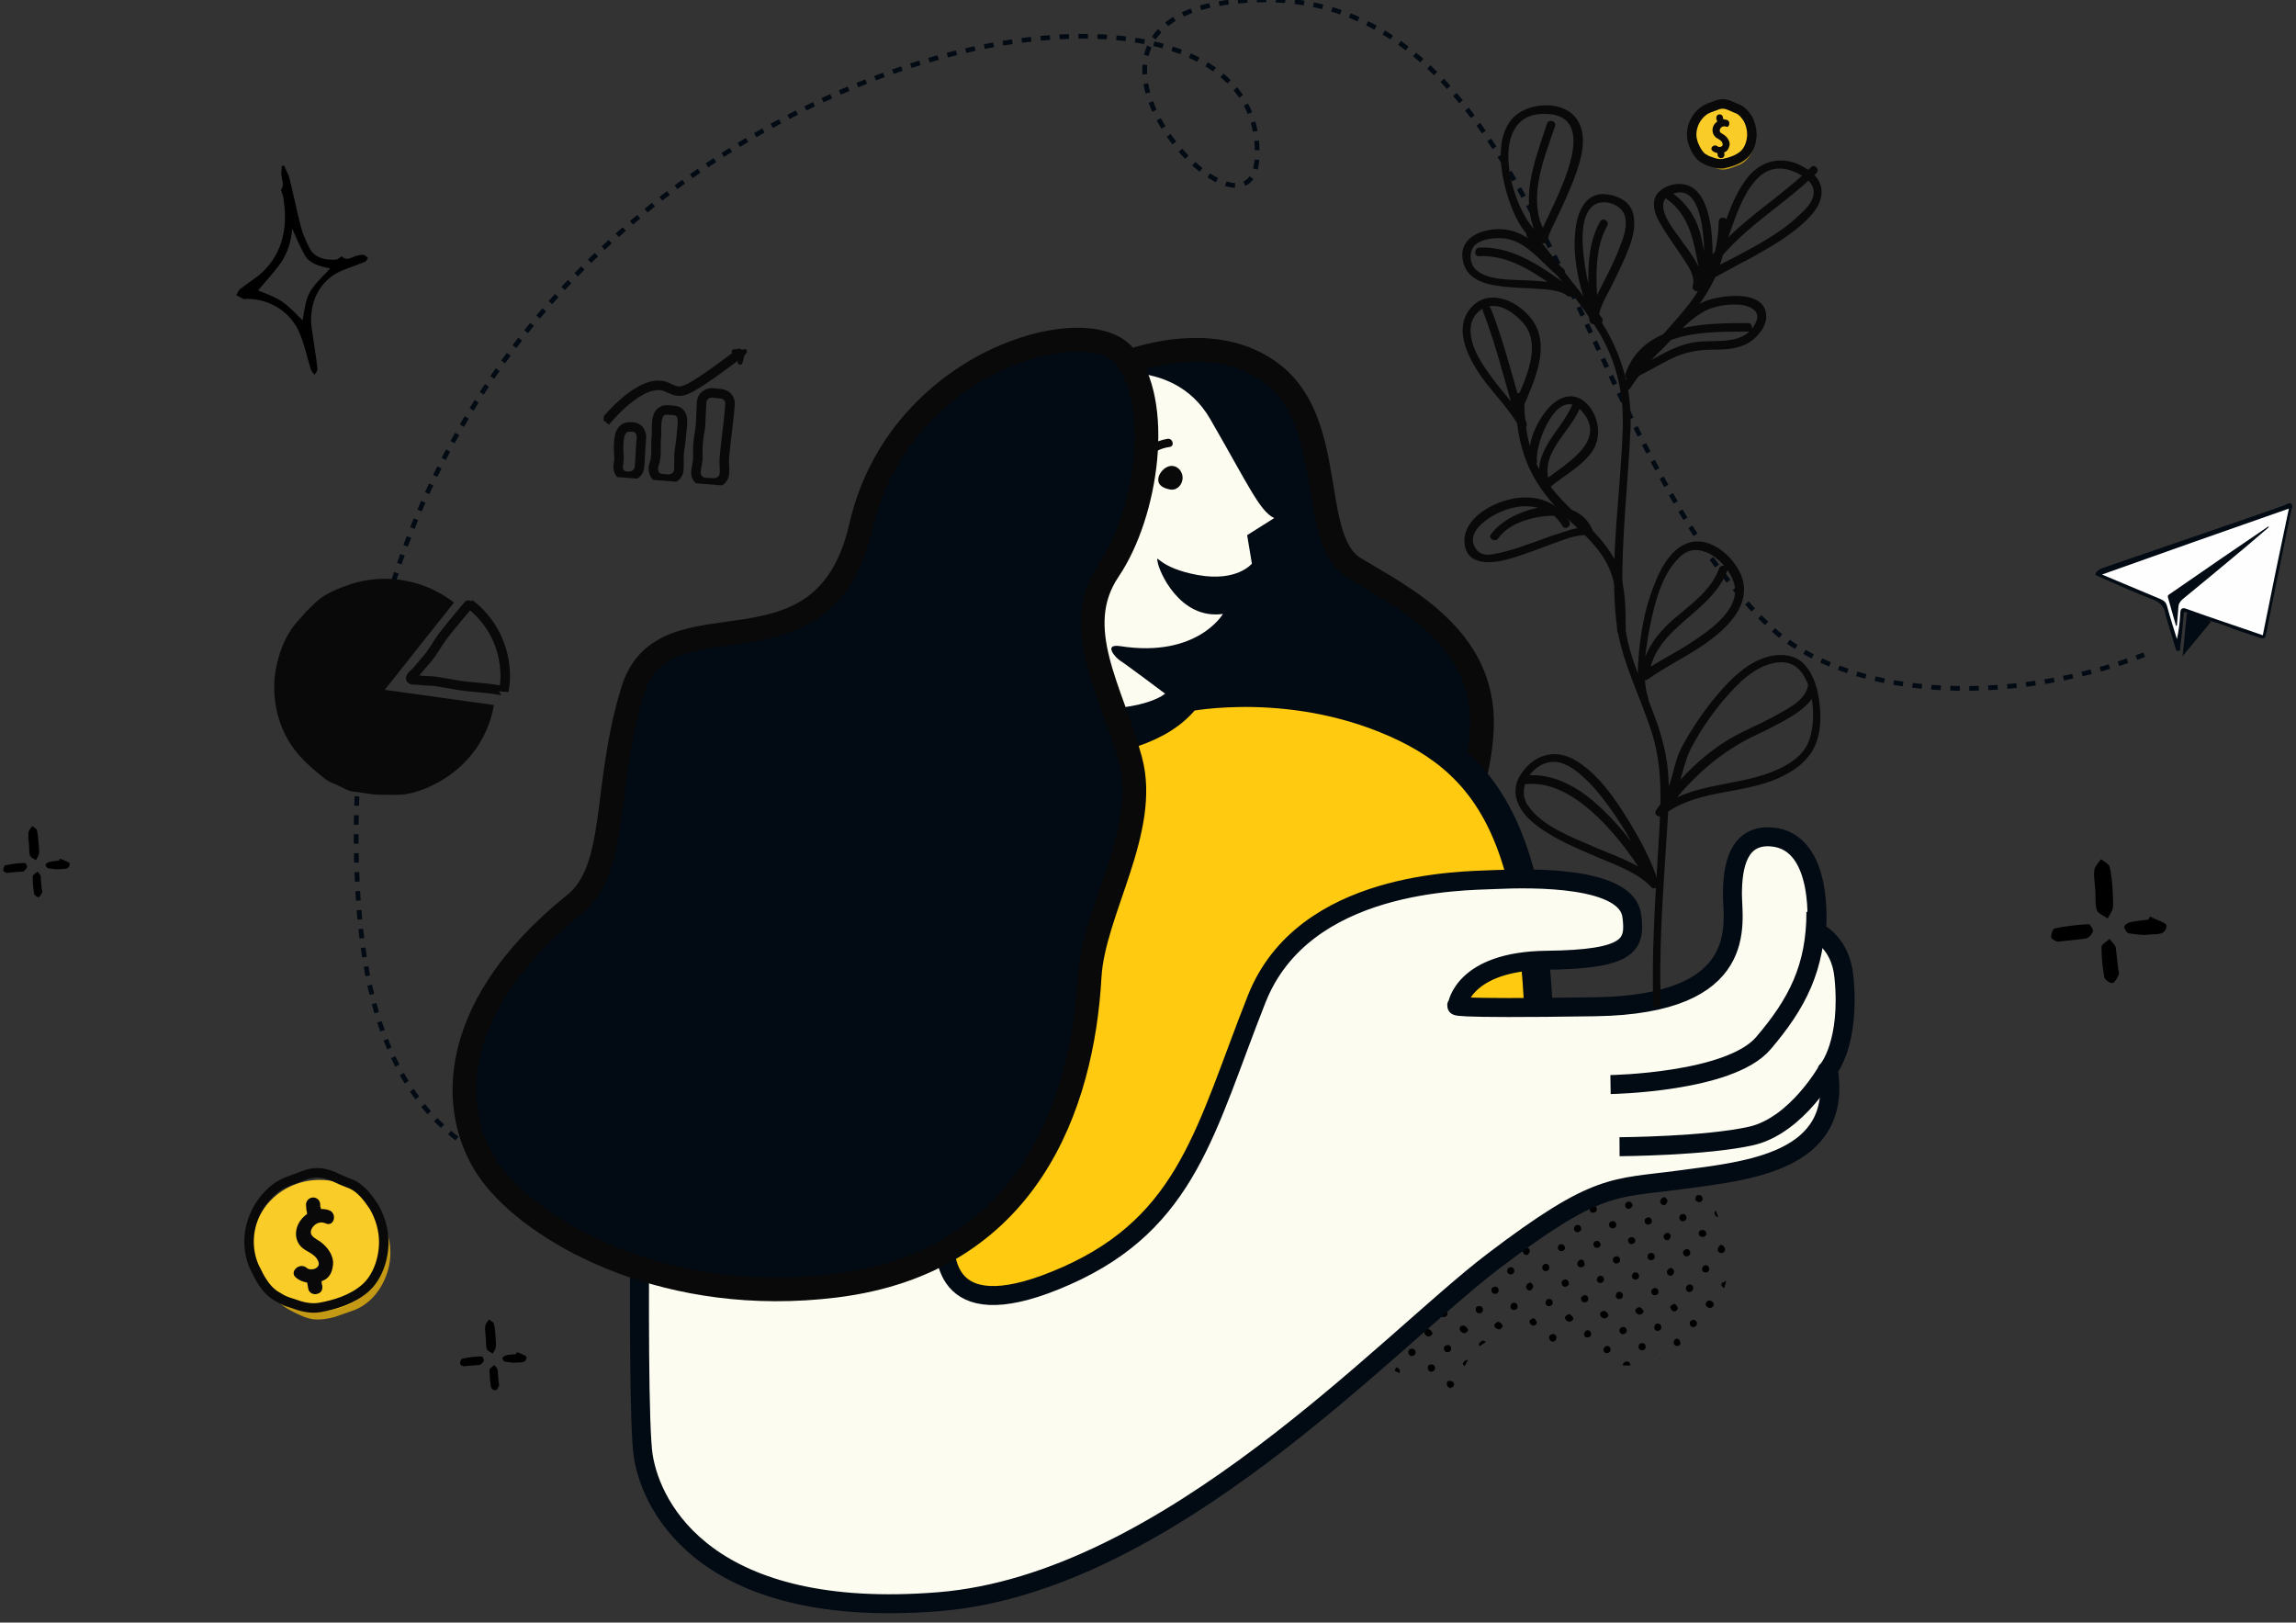<?xml version="1.0" encoding="utf-8"?>
<!-- Generator: Adobe Illustrator 21.0.2, SVG Export Plug-In . SVG Version: 6.00 Build 0)  -->
<svg version="1.1" id="Layer_1" xmlns="http://www.w3.org/2000/svg" xmlns:xlink="http://www.w3.org/1999/xlink" x="0px" y="0px"
	 viewBox="0 0 484 342" style="enable-background:new 0 0 484 342;" xml:space="preserve">
<rect x="0" y="0" width="484" height="342" fill="#333333" stroke="none"/>
<style type="text/css">
	.st0{fill:none;stroke:#020A13;stroke-dasharray:2,2;}
	.st1{fill:#020A13;}
	.st2{fill:#FEFEFE;}
	.st3{clip-path:url(#SVGID_2_);}
	.st4{fill:#020A13;stroke:#090909;stroke-width:5;stroke-miterlimit:10;}
	.st5{fill:#FCFCF1;}
	.st6{fill:#FFCA0F;stroke:#020A13;stroke-width:6;stroke-miterlimit:10;}
	.st7{fill:#FCFCF1;stroke:#020A13;stroke-width:4;stroke-miterlimit:10;}
	.st8{fill:none;stroke:#020A13;stroke-width:4;stroke-miterlimit:10;}
	.st9{fill:#090909;}
	.st10{clip-path:url(#SVGID_4_);}
	.st11{clip-path:url(#SVGID_6_);}
	.st12{clip-path:url(#SVGID_8_);}
	.st13{fill:none;stroke:#090909;stroke-width:2;stroke-miterlimit:10;}
	.st14{fill:#C49A14;}
	.st15{fill:#FACC28;}
	.st16{clip-path:url(#SVGID_10_);}
</style>
<path class="st0" d="M296.4,211.3c-169.1,62-216.3,49.7-220.9-22C64.6,17.8,267.1-27.2,265,33c-0.9,24.2-52.9-31.5,0-33
	c60.3-1.7,66.3,92.5,108,132c15.8,15,49.5,17.3,79,6"/>
<path class="st1" d="M456.5,129.6c-0.2-1.7-1.2-2.7-2.8-3.3c-3.8-1.4-7.4-3.1-11.1-4.7c-0.4-0.2-1.3-0.3-0.6-1.1
	c0.5-0.5,1-0.7,1.6-0.9c7.2-2.5,33.3-11.4,37.7-13c0.6-0.2,1.3-0.8,1.7-0.4c0.5,0.4,0,1.1-0.1,1.8c-1.7,8.5-3.5,17-5.2,25.6
	c-0.2,1-0.5,1.1-1.4,0.8c-1.8-0.6-3.6-1.2-5.4-1.8c-1.6-0.7-3.2-1.2-4.8-1.7c-1.9-0.2-3.6-0.7-5.1-1.8c-0.8-0.4-0.7,0.4-0.7,0.7
	c-0.2,2.2-0.4,4.4-0.7,6.5c0,0.3,0.1,0.9-0.4,0.9c-0.6,0.1-0.5-0.5-0.7-0.9C458,134.6,456.6,129.9,456.5,129.6z"/>
<path class="st1" d="M461,129.2c1.7,0.6,3.4,1.2,5.1,1.8c-1.9,2.4-3.9,4.7-6,7.3C460.4,135.1,460.7,132.1,461,129.2z"/>
<path class="st2" d="M477,133.9c-5.4-1.9-10.7-3.6-15.9-5.5c-1-0.4-1.5-0.3-1.5,1c-0.1,1.8-0.3,3.5-0.7,5.3c-0.7-2.3-1.5-4.7-2.1-7
	c-0.2-0.7-0.6-1.1-1.3-1.4c-4.1-1.7-8.1-3.4-12.4-5.2c13.2-4.7,26.2-9.3,39.4-13.9C480.6,116.1,478.8,124.9,477,133.9z"/>
<path class="st1" d="M458.7,131.9c-0.6-2-1.1-4-1.7-6c-0.1-0.4,0.1-0.5,0.4-0.7c6.9-4.8,13.8-9.5,20.7-14.2c0,0,0.1,0,0.2,0.1
	c-1.6,1.4-3.2,2.7-4.8,4.1c-4.4,3.7-8.9,7.4-13.4,11.1c-0.6,0.5-0.9,1.1-0.9,1.8c-0.1,1.2-0.2,2.5-0.3,3.7
	C458.8,131.9,458.8,131.9,458.7,131.9z"/>
<g>
	<defs>
		
			<rect id="SVGID_1_" x="300.9" y="242.6" transform="matrix(0.469 -0.883 0.883 0.469 -61.364 440.807)" width="69.9" height="57.7"/>
	</defs>
	<clipPath id="SVGID_2_">
		<use xlink:href="#SVGID_1_"  style="overflow:visible;"/>
	</clipPath>
	<g class="st3">
		<path d="M319.7,248.6c-0.1,0.1-0.1,0.2-0.1,0.4c-0.1,0.1,0.1,0.2,0.1,0.3c0.1,0.2,0.2,0.2,0.3,0.3c0.1,0.1,0.2,0.1,0.4,0.1
			c0.1,0.1,0.2-0.1,0.3-0.1c0.2-0.1,0.3-0.3,0.3-0.4c0.1-0.1,0.1-0.2,0-0.3c-0.1-0.2-0.1-0.3-0.2-0.4c-0.1-0.1-0.2-0.2-0.3-0.2
			c-0.1-0.1-0.2-0.1-0.3,0c-0.2,0.1-0.3,0.1-0.4,0.2C319.8,248.4,319.8,248.5,319.7,248.6z"/>
		<path d="M327.8,240.6c0-0.2,0-0.2-0.1-0.3c-0.1-0.2-0.3-0.3-0.5-0.4c-0.3,0.1-0.6,0.3-0.9,0.4c-0.1,0.1-0.1,0.2-0.1,0.4l0.1,0.2
			c0.1,0.3,0.4,0.5,0.7,0.5C327.5,241.4,327.9,241,327.8,240.6z"/>
		<path d="M330.4,244.2c0,0.4,0.4,0.8,0.8,0.7c0.4,0,0.8-0.4,0.7-0.8c0-0.4-0.4-0.8-0.8-0.7C330.7,243.4,330.3,243.7,330.4,244.2z"
			/>
		<path d="M322.9,244.8c0,0.4,0.4,0.8,0.8,0.7c0.4,0,0.8-0.4,0.7-0.8c0-0.4-0.4-0.8-0.8-0.7C323.2,244.1,322.9,244.4,322.9,244.8z"
			/>
		<path d="M334.5,247.1c-0.1,0.1-0.1,0.2-0.1,0.4c-0.1,0.1,0.1,0.2,0.1,0.3c0.2,0.2,0.5,0.4,0.8,0.4c0.3,0,0.6-0.3,0.7-0.5
			c0.1-0.1,0.1-0.2,0-0.3c0-0.2-0.1-0.3-0.2-0.4c-0.2-0.2-0.4-0.3-0.7-0.2C334.9,246.7,334.7,246.9,334.5,247.1z"/>
		<path d="M327.1,247.7c-0.1,0.1-0.1,0.2-0.1,0.4c-0.1,0.1,0.1,0.2,0.1,0.3c0.2,0.2,0.5,0.4,0.8,0.4c0.3,0,0.6-0.3,0.7-0.5
			c0.1-0.1,0.1-0.2,0-0.3c0-0.2-0.1-0.3-0.2-0.4c-0.2-0.2-0.4-0.3-0.7-0.2C327.3,247.6,327.2,247.5,327.1,247.7z"/>
		<path d="M341.2,239.3c0,0.4,0.4,0.8,0.8,0.7c0.4,0,0.8-0.4,0.7-0.8l-0.1-0.2c-0.1-0.3-0.4-0.5-0.8-0.6c-0.2,0.1-0.3,0.1-0.4,0.3
			C341.1,238.8,341.1,239.1,341.2,239.3z"/>
		<path d="M345.2,242.7c0,0.4,0.4,0.8,0.8,0.7c0.4,0,0.8-0.4,0.7-0.8c0-0.4-0.4-0.8-0.8-0.7C345.5,241.9,345.2,242.2,345.2,242.7z"
			/>
		<path d="M337.8,243.3c0,0.4,0.4,0.8,0.8,0.7c0.4,0,0.8-0.4,0.7-0.8c0-0.4-0.4-0.8-0.8-0.7C338,242.6,337.7,242.9,337.8,243.3z"/>
		<path d="M349.4,245.6c-0.1,0.1-0.1,0.2-0.1,0.4c-0.1,0.1,0.1,0.2,0.1,0.3c0.1,0.2,0.2,0.2,0.3,0.3c0.1,0.1,0.2,0.1,0.4,0.1
			c0.1,0.1,0.2-0.1,0.3-0.1c0.2-0.1,0.3-0.3,0.3-0.4c0.1-0.1,0.1-0.2,0-0.3c-0.1-0.2-0.1-0.3-0.2-0.4c-0.1-0.1-0.2-0.2-0.3-0.2
			c-0.1-0.1-0.2-0.1-0.3,0c-0.2,0.1-0.3,0.1-0.4,0.2C349.5,245.4,349.4,245.5,349.4,245.6z"/>
		<path d="M341.9,246.2c-0.1,0.1-0.1,0.2-0.1,0.4c-0.1,0.1,0,0.2,0.1,0.3c0.2,0.2,0.5,0.4,0.8,0.4c0.3,0,0.6-0.3,0.7-0.5
			c0.1-0.1,0.1-0.2,0-0.3c-0.1-0.2-0.1-0.3-0.2-0.4c-0.2-0.2-0.4-0.3-0.7-0.2C342.3,245.9,342,246,341.9,246.2z"/>
		<path d="M335.2,239.9c0-0.4-0.4-0.8-0.8-0.7c-0.4,0-0.8,0.4-0.7,0.8c0,0.4,0.4,0.8,0.8,0.7C334.9,240.6,335.2,240.3,335.2,239.9z"
			/>
		<path d="M320.3,256.4c0,0.3,0.2,0.5,0.4,0.6c0.1,0.1,0.2,0.1,0.4,0.1c0.1,0.1,0.2-0.1,0.3-0.1c0.2-0.2,0.4-0.5,0.4-0.8
			c0-0.3-0.3-0.6-0.5-0.7c-0.1-0.1-0.2-0.1-0.3,0c-0.2,0.1-0.3,0.1-0.4,0.2C320.4,255.9,320.3,256.1,320.3,256.4z"/>
		<path d="M314.4,256.9c-0.1-0.2-0.1-0.3-0.2-0.4c-0.1-0.2-0.3-0.3-0.4-0.2c-0.1,0.5-0.4,0.9-0.5,1.4l0.1,0.1c0.1,0.1,0.1,0.1,0.3,0
			c0,0,0.1,0.1,0.2-0.1C314.2,257.7,314.5,257.4,314.4,256.9z"/>
		<path d="M317,260.5c0,0.4,0.4,0.8,0.8,0.7c0.4,0,0.8-0.4,0.7-0.8c0-0.4-0.4-0.8-0.8-0.7C317.3,259.7,316.9,260.1,317,260.5z"/>
		<path d="M316.2,253c0,0.4,0.4,0.8,0.8,0.7c0.4,0,0.8-0.4,0.7-0.8c0-0.4-0.4-0.8-0.8-0.7C316.5,252.3,316.2,252.6,316.2,253z"/>
		<path d="M321.1,263.4c-0.1,0.1-0.1,0.2-0.1,0.4c0,0.3,0.2,0.5,0.4,0.6c0.1,0.1,0.2,0.1,0.4,0.1c0.1,0.1,0.2-0.1,0.3-0.1
			c0.2-0.2,0.4-0.5,0.4-0.8c-0.1-0.2-0.1-0.3-0.2-0.4c-0.1-0.1-0.2-0.2-0.3-0.2c-0.1-0.1-0.2-0.1-0.3,0c-0.2,0.1-0.3,0.1-0.4,0.2
			C321.2,263.2,321.2,263.3,321.1,263.4z"/>
		<path d="M313.7,264.1c-0.1,0.1-0.1,0.2-0.1,0.4c0,0.4,0.4,0.8,0.8,0.7c0.4,0,0.8-0.4,0.7-0.8c-0.1-0.2-0.1-0.3-0.2-0.4
			c-0.2-0.2-0.4-0.3-0.7-0.2C314,263.7,313.8,263.9,313.7,264.1z"/>
		<path d="M335.1,254.9c0,0.4,0.4,0.8,0.8,0.7c0.4,0,0.8-0.4,0.7-0.8c0-0.4-0.4-0.8-0.8-0.7C335.4,254.1,335.1,254.5,335.1,254.9z"
			/>
		<path d="M327.8,255.6c0,0.4,0.4,0.8,0.8,0.7c0.4,0,0.8-0.4,0.7-0.8c0-0.4-0.4-0.8-0.8-0.7C328,254.9,327.7,255.2,327.8,255.6z"/>
		<path d="M331.8,259c0,0.4,0.4,0.8,0.8,0.7c0.4,0,0.8-0.4,0.7-0.8c0-0.4-0.4-0.8-0.8-0.7C332.1,258.2,331.8,258.6,331.8,259z"/>
		<path d="M331.1,251.5c0,0.4,0.4,0.8,0.8,0.7c0.4,0,0.8-0.4,0.7-0.8c0-0.4-0.4-0.8-0.8-0.7C331.3,250.8,331,251.1,331.1,251.5z"/>
		<path d="M324.4,259.7c0,0.4,0.4,0.8,0.8,0.7c0.4,0,0.8-0.4,0.7-0.8c0-0.4-0.4-0.8-0.8-0.7C324.6,259,324.3,259.3,324.4,259.7z"/>
		<path d="M323.7,252.4c0,0.4,0.4,0.8,0.8,0.7c0.4,0,0.8-0.4,0.7-0.8c0-0.4-0.4-0.8-0.8-0.7C324,251.5,323.6,251.9,323.7,252.4z"/>
		<path d="M336,261.9c-0.1,0.1-0.1,0.2-0.1,0.4c0,0.4,0.4,0.8,0.8,0.7c0.4,0,0.8-0.4,0.7-0.8c-0.1-0.2-0.1-0.3-0.2-0.4
			c-0.2-0.2-0.4-0.3-0.7-0.2C336.3,261.6,336.1,261.7,336,261.9z"/>
		<path d="M328.5,262.6c-0.1,0.1-0.1,0.2-0.1,0.4c0,0.4,0.4,0.8,0.8,0.7c0.4,0,0.8-0.4,0.7-0.8c-0.1-0.2-0.1-0.3-0.2-0.4
			c-0.2-0.2-0.4-0.3-0.7-0.2C328.9,262.2,328.6,262.4,328.5,262.6z"/>
		<path d="M350,253.3c0,0.3,0.2,0.5,0.4,0.6c0.1,0.1,0.2,0.1,0.4,0.1c0.1,0.1,0.2-0.1,0.3-0.1c0.2-0.2,0.4-0.5,0.4-0.8
			c0-0.3-0.3-0.6-0.5-0.7c-0.1-0.1-0.2-0.1-0.3,0c-0.2,0.1-0.3,0.1-0.4,0.2C350,252.9,349.9,253.1,350,253.3z"/>
		<path d="M342.6,254.1c0,0.4,0.4,0.8,0.8,0.7c0.3-0.1,0.8-0.4,0.7-0.8c0-0.4-0.4-0.8-0.8-0.7C342.9,253.3,342.5,253.7,342.6,254.1z
			"/>
		<path d="M346.7,257.4c0,0.4,0.4,0.8,0.8,0.7c0.4,0,0.8-0.4,0.7-0.8c0-0.4-0.4-0.8-0.8-0.7C346.9,256.7,346.6,257.1,346.7,257.4z"
			/>
		<path d="M345.9,250c0,0.4,0.4,0.8,0.8,0.7c0.4,0,0.8-0.4,0.7-0.8c0-0.4-0.4-0.8-0.8-0.7C346.2,249.2,345.8,249.6,345.9,250z"/>
		<path d="M339.2,258.2c0,0.4,0.4,0.8,0.8,0.7c0.4,0,0.8-0.4,0.7-0.8c0-0.4-0.4-0.8-0.8-0.7C339.5,257.4,339.1,257.8,339.2,258.2z"
			/>
		<path d="M338.5,250.9c0,0.4,0.4,0.8,0.8,0.7c0.4,0,0.8-0.4,0.7-0.8c0-0.4-0.4-0.8-0.8-0.7C338.8,250,338.5,250.4,338.5,250.9z"/>
		<path d="M350.8,260.3c-0.1,0.1-0.1,0.2-0.1,0.4c0,0.3,0.2,0.5,0.4,0.6c0.1,0.1,0.2,0.1,0.4,0.1c0.1,0.1,0.2-0.1,0.3-0.1
			c0.2-0.2,0.4-0.5,0.4-0.8c0-0.2-0.1-0.3-0.2-0.4c-0.1-0.1-0.2-0.2-0.3-0.2c-0.1-0.1-0.2-0.1-0.3,0c-0.2,0.1-0.3,0.1-0.4,0.2
			C350.9,260.2,350.8,260.3,350.8,260.3z"/>
		<path d="M343.3,261.1c-0.1,0.1-0.1,0.2-0.1,0.4c0,0.4,0.4,0.8,0.8,0.7c0.4,0,0.8-0.4,0.7-0.8c0-0.2-0.1-0.3-0.2-0.4
			c-0.2-0.2-0.4-0.3-0.7-0.2C343.7,260.7,343.5,260.9,343.3,261.1z"/>
		<path d="M357.4,252.7c-0.1,0.4,0.4,0.6,0.8,0.7c0.4,0,0.8-0.4,0.7-0.8c0-0.4-0.4-0.8-0.8-0.7C357.7,251.8,357.4,252.2,357.4,252.7
			z"/>
		<path d="M361.5,255.9c0.1,0.2,0,0.3,0.1,0.3c0.2,0.2,0.4,0.3,0.6,0.3c-0.2-0.5-0.4-0.9-0.5-1.4
			C361.5,255.4,361.3,255.7,361.5,255.9z"/>
		<path d="M354,256.7c0,0.4,0.4,0.8,0.8,0.7c0.4,0,0.8-0.4,0.7-0.8c0-0.4-0.4-0.8-0.8-0.7C354.3,255.9,354,256.3,354,256.7z"/>
		<path d="M353.4,249.3c0,0.4,0.4,0.8,0.8,0.7c0.4,0,0.8-0.4,0.7-0.8c0-0.4-0.4-0.8-0.8-0.7C353.6,248.5,353.3,248.9,353.4,249.3z"
			/>
		<path d="M358.2,259.6c-0.1,0.1-0.1,0.2-0.1,0.4c0,0.4,0.4,0.8,0.9,0.7c0.4,0,0.8-0.4,0.7-0.8c-0.1-0.2-0.1-0.3-0.2-0.4
			c-0.2-0.2-0.4-0.3-0.7-0.2C358.5,259.2,358.3,259.4,358.2,259.6z"/>
		<path d="M293.1,281.1c-0.2,0.1-0.3,0.3-0.3,0.5c0,0-0.1,0.1,0.1,0.2l0.1,0.2c0,0,0.1,0.1,0,0.2c0.1,0.2,0.2,0.2,0.3,0.3
			c0.1,0.1,0.2,0.1,0.4,0.1c0.1,0.1,0.2-0.1,0.3-0.1c0.2-0.1,0.3-0.3,0.3-0.4c0.1-0.1,0.1-0.2,0-0.3c0,0,0.1-0.1-0.1-0.2
			c-0.1-0.2-0.2-0.4-0.4-0.5c-0.1-0.1-0.2-0.1-0.3,0c0,0,0,0-0.1-0.1C293.4,281,293.2,281,293.1,281.1z"/>
		<path d="M307,272.8c0,0.4,0.4,0.8,0.8,0.7c0.4,0,0.8-0.4,0.7-0.8c0-0.4-0.4-0.8-0.8-0.7C307.2,272,306.9,272.4,307,272.8z"/>
		<path d="M303.6,276.9c0,0.4,0.4,0.8,0.8,0.7c0.4,0,0.8-0.4,0.7-0.8c0-0.4-0.4-0.8-0.8-0.7C303.9,276.1,303.5,276.4,303.6,276.9z"
			/>
		<path d="M296.2,277.6c0,0.4,0.4,0.8,0.8,0.7c0.4,0,0.8-0.4,0.7-0.8c0-0.3-0.3-0.6-0.5-0.7c-0.1-0.1-0.2-0.1-0.3,0
			C296.5,276.9,296.2,277.2,296.2,277.6z"/>
		<path d="M307.7,280.1c0,0-0.1,0.1,0.1,0.2c-0.1,0.1,0,0.2,0.1,0.3c0.2,0.2,0.5,0.4,0.8,0.4c0.3,0,0.6-0.3,0.7-0.5
			c0.1-0.1,0.1-0.2,0-0.3c0,0,0.1-0.1-0.1-0.2c-0.1-0.3-0.4-0.5-0.8-0.6C308,279.4,307.7,279.6,307.7,280.1z"/>
		<path d="M300.2,280.8c0,0-0.1,0.1,0.1,0.2c-0.1,0.1,0.1,0.2,0.1,0.3c0.2,0.2,0.5,0.4,0.8,0.4c0.3,0,0.6-0.3,0.7-0.5
			c0.1-0.1,0.1-0.2,0-0.3c0,0,0.1-0.1-0.1-0.2c-0.1-0.3-0.4-0.5-0.8-0.6C300.6,280.2,300.3,280.5,300.2,280.8z"/>
		<path d="M321.7,271.3c0,0.3,0.2,0.5,0.4,0.6c0.1,0.1,0.2,0.1,0.4,0.1c0.1,0.1,0.2-0.1,0.3-0.1c0.2-0.2,0.4-0.5,0.4-0.8
			c0-0.3-0.3-0.6-0.5-0.7c-0.1-0.1-0.2-0.1-0.3,0c-0.2,0.1-0.3,0.1-0.4,0.2C321.8,270.8,321.7,271,321.7,271.3z"/>
		<path d="M314.4,272c0,0.4,0.4,0.8,0.8,0.7c0.4,0,0.8-0.4,0.7-0.8c0-0.4-0.4-0.8-0.8-0.7C314.6,271.3,314.3,271.6,314.4,272z"/>
		<path d="M318.4,275.4c0,0.4,0.4,0.8,0.8,0.7c0.4,0,0.8-0.4,0.7-0.8c0-0.4-0.4-0.8-0.8-0.7C318.7,274.6,318.4,275,318.4,275.4z"/>
		<path d="M317.7,267.9c0,0.4,0.4,0.8,0.8,0.7c0.4,0,0.8-0.4,0.7-0.8c0-0.4-0.4-0.8-0.8-0.7C317.9,267.2,317.7,267.5,317.7,267.9z"
			/>
		<path d="M311.1,276.1c0,0.4,0.4,0.8,0.8,0.7c0.4,0,0.8-0.4,0.7-0.8c0-0.4-0.4-0.8-0.8-0.7C311.2,275.3,311,275.7,311.1,276.1z"/>
		<path d="M310.3,268.7c0,0.4,0.4,0.8,0.8,0.7c0.4,0,0.8-0.4,0.7-0.8c0-0.4-0.4-0.8-0.8-0.7C310.6,267.9,310.2,268.3,310.3,268.7z"
			/>
		<path d="M322.4,278.5c0,0-0.1,0.1,0.1,0.2c-0.1,0.1,0.1,0.2,0.1,0.3c0,0.2,0.2,0.2,0.3,0.3c0.1,0.1,0.2,0.1,0.4,0.1
			c0.1,0.1,0.2-0.1,0.3-0.1c0.2-0.1,0.3-0.3,0.3-0.4c0.1-0.1,0.1-0.2,0-0.3c0,0,0.1-0.1-0.1-0.2c-0.1-0.2-0.2-0.4-0.4-0.5
			c-0.1-0.1-0.2-0.1-0.3,0c-0.2,0.1-0.3,0.1-0.4,0.2C322.6,278.2,322.5,278.3,322.4,278.5z"/>
		<path d="M315,279.3c0,0-0.1,0.1,0.1,0.2c-0.1,0.1,0.1,0.2,0.1,0.3c0.2,0.2,0.5,0.4,0.8,0.4c0.3,0,0.6-0.3,0.7-0.5
			c0.1-0.1,0.1-0.2,0-0.3c0,0,0.1-0.1-0.1-0.2c-0.1-0.3-0.4-0.5-0.8-0.6C315.4,278.7,315.1,279,315,279.3z"/>
		<path d="M336.6,269.7c0,0.4,0.4,0.8,0.8,0.7c0.4,0,0.8-0.4,0.7-0.8c0-0.4-0.4-0.8-0.8-0.7C336.8,269,336.6,269.4,336.6,269.7z"/>
		<path d="M329.2,270.5c0,0.4,0.4,0.8,0.8,0.7c0.4,0,0.8-0.4,0.7-0.8c0-0.4-0.4-0.8-0.8-0.7C329.5,269.7,329.1,270.1,329.2,270.5z"
			/>
		<path d="M333.3,273.8c0,0.4,0.4,0.8,0.8,0.7c0.4,0,0.8-0.4,0.7-0.8c0-0.4-0.4-0.8-0.8-0.7C333.5,273.1,333.2,273.5,333.3,273.8z"
			/>
		<path d="M332.5,266.4c0,0.4,0.4,0.8,0.8,0.7c0.6,0,0.8-0.4,0.7-0.9c0-0.4-0.4-0.8-0.8-0.7C332.8,265.6,332.5,266,332.5,266.4z"/>
		<path d="M325.8,274.6c0,0.4,0.4,0.8,0.8,0.7c0.4,0,0.8-0.4,0.7-0.8c0-0.4-0.4-0.8-0.8-0.7C326.1,273.7,325.8,274.2,325.8,274.6z"
			/>
		<path d="M325.1,267.2c0,0.4,0.4,0.8,0.8,0.7c0.4,0,0.8-0.4,0.7-0.8c0-0.4-0.4-0.8-0.8-0.7C325.4,266.4,325.1,266.8,325.1,267.2z"
			/>
		<path d="M337.3,277c0,0-0.1,0.1,0.1,0.2c-0.1,0.1,0,0.2,0.1,0.3c0.2,0.2,0.5,0.4,0.8,0.4c0.3,0,0.6-0.3,0.7-0.5
			c0.1-0.1,0.1-0.2,0-0.3c0,0,0.1-0.1-0.1-0.2c-0.1-0.3-0.4-0.5-0.8-0.6C337.6,276.4,337.3,276.6,337.3,277z"/>
		<path d="M329.9,277.7c0,0-0.1,0.1,0.1,0.2c-0.1,0.1,0,0.2,0.1,0.3c0.2,0.2,0.5,0.4,0.8,0.4c0.3,0,0.6-0.3,0.7-0.5
			c0.1-0.1,0.1-0.2,0-0.3c0,0,0.1-0.1-0.1-0.2c-0.1-0.3-0.4-0.5-0.8-0.6C330.2,277.2,329.9,277.5,329.9,277.7z"/>
		<path d="M351.4,268.2c0,0.3,0.2,0.5,0.4,0.6c0.1,0.1,0.2,0.1,0.4,0.1c0.1,0.1,0.2-0.1,0.3-0.1c0.2-0.2,0.4-0.5,0.4-0.8
			c0-0.3-0.3-0.6-0.5-0.7c-0.1-0.1-0.2-0.1-0.3,0c-0.2,0.1-0.3,0.1-0.4,0.2C351.5,267.7,351.3,268,351.4,268.2z"/>
		<path d="M344,269c0,0.4,0.4,0.8,0.8,0.7c0.4,0,0.8-0.4,0.7-0.8c0-0.4-0.4-0.8-0.8-0.7C344.3,268.2,344,268.6,344,269z"/>
		<path d="M348.1,272.3c0,0.4,0.4,0.8,0.8,0.7c0.4,0,0.8-0.4,0.7-0.8c0-0.4-0.4-0.8-0.8-0.7C348.3,271.6,348,272,348.1,272.3z"/>
		<path d="M347.3,264.9c0,0.4,0.4,0.8,0.8,0.7c0.4,0,0.8-0.4,0.7-0.8c0-0.4-0.4-0.8-0.8-0.7C347.6,264.1,347.3,264.4,347.3,264.9z"
			/>
		<path d="M340.6,273.1c0,0.4,0.4,0.8,0.8,0.7c0.4,0,0.8-0.4,0.7-0.8c0-0.4-0.4-0.8-0.8-0.7C340.9,272.2,340.7,272.7,340.6,273.1z"
			/>
		<path d="M340,265.6c0,0.4,0.4,0.8,0.8,0.7c0.4,0,0.8-0.4,0.7-0.8c0-0.4-0.4-0.8-0.8-0.7C340.2,264.9,339.9,265.3,340,265.6z"/>
		<path d="M352.1,275.5c0,0-0.1,0.1,0.1,0.2c-0.1,0.1,0.1,0.2,0.1,0.3c0,0.2,0.2,0.2,0.3,0.3c0.1,0.1,0.2,0.1,0.4,0.1
			c0.1,0.1,0.2-0.1,0.3-0.1c0.2-0.1,0.3-0.3,0.3-0.4c0.1-0.1,0.1-0.2,0-0.3c0,0,0.1-0.1-0.1-0.2c0-0.2-0.2-0.4-0.4-0.5
			c-0.1-0.1-0.2-0.1-0.3,0c-0.2,0.1-0.3,0.1-0.4,0.2C352.2,275.2,352.2,275.3,352.1,275.5z"/>
		<path d="M344.7,276.2c0,0-0.1,0.1,0.1,0.2c-0.1,0.1,0.1,0.2,0.1,0.3c0.2,0.2,0.5,0.4,0.8,0.4c0.3,0,0.6-0.3,0.7-0.5
			c0.1-0.1,0.1-0.2,0-0.3c0,0,0.1-0.1-0.1-0.2c-0.1-0.3-0.4-0.5-0.8-0.6C345,275.7,344.8,276,344.7,276.2z"/>
		<path d="M358.8,267.5c0,0.4,0.4,0.8,0.8,0.7c0.4,0,0.8-0.4,0.7-0.8c0-0.4-0.4-0.8-0.8-0.7C359.1,266.7,358.8,267.1,358.8,267.5z"
			/>
		<path d="M362.9,270.8c-0.1,0.1,0.1,0.2,0.1,0.3c0.1,0.2,0.3,0.3,0.5,0.4c0.1-0.5,0.2-1,0.4-1.5c0,0-0.1-0.1-0.2,0.1
			c-0.2,0.1-0.3,0.1-0.4,0.2C362.9,270.3,362.9,270.5,362.9,270.8z"/>
		<path d="M362.1,263.4c0,0.4,0.4,0.8,0.8,0.7c0.3,0,0.3-0.1,0.5-0.2c0.2-0.2,0.3-0.4,0.2-0.7c0-0.3-0.2-0.5-0.5-0.7
			c-0.1-0.1-0.2-0.1-0.4-0.1C362.4,262.6,362.1,263,362.1,263.4z"/>
		<path d="M355.4,271.6c0,0.4,0.4,0.8,0.8,0.7c0.4,0,0.8-0.4,0.7-0.8c0.1-0.5-0.3-0.7-0.7-0.8C355.7,270.8,355.4,271.1,355.4,271.6z
			"/>
		<path d="M354.8,264.1c0,0.4,0.4,0.8,0.8,0.7c0.4,0,0.8-0.4,0.7-0.8c0-0.4-0.4-0.8-0.8-0.7C355,263.4,354.7,263.8,354.8,264.1z"/>
		<path d="M359.6,274.8c0,0-0.1,0.1,0,0.2c-0.1,0.1,0.1,0.2,0.1,0.3c0.2,0.2,0.5,0.4,0.8,0.4c0.3,0,0.6-0.3,0.7-0.5
			c0.1-0.1,0.1-0.2,0-0.3c0,0,0.1-0.1,0-0.2c-0.1-0.3-0.4-0.5-0.8-0.6C359.9,274.1,359.6,274.5,359.6,274.8z"/>
		<path d="M293.6,289.2c0,0.3,0.2,0.5,0.4,0.6c0.1,0.1,0.2,0.1,0.4,0.1c0.1,0.1,0.2-0.1,0.3-0.1c0.2-0.2,0.4-0.5,0.4-0.8
			c0-0.3-0.3-0.6-0.5-0.7c-0.1-0.1-0.2-0.1-0.3,0c-0.2,0.1-0.3,0.1-0.4,0.2C293.6,288.6,293.6,288.9,293.6,289.2z"/>
		<path d="M308.4,287.4c-0.1,0.1-0.1,0.1,0.1,0.2c0.1,0.2,0,0.3,0.1,0.3l0.1,0.1c0.2-0.3,0.3-0.5,0.5-0.9c0.1-0.1,0.2-0.3,0.2-0.4
			c-0.1-0.1-0.1-0.1-0.3,0c-0.2,0.1-0.3,0.1-0.4,0.2C308.6,287.1,308.3,287.3,308.4,287.4z"/>
		<path d="M301,288.4c0,0.4,0.4,0.8,0.8,0.7c0.4,0,0.8-0.4,0.7-0.8c0-0.4-0.4-0.8-0.8-0.7C301.2,287.6,300.9,287.9,301,288.4z"/>
		<path d="M305,291.8c0,0.3,0.3,0.6,0.5,0.7l0.1,0.1c0,0,0.1,0.1,0.2-0.1c0.4,0,0.8-0.4,0.7-0.8c0.1-0.1-0.1-0.2-0.1-0.3l-0.1-0.1
			c-0.2-0.2-0.4-0.3-0.7-0.2C305.3,290.9,304.9,291.3,305,291.8z"/>
		<path d="M304.4,284.3c0,0.4,0.4,0.8,0.8,0.7c0.4,0,0.8-0.4,0.7-0.8c0-0.4-0.4-0.8-0.8-0.7C304.6,283.6,304.3,283.9,304.4,284.3z"
			/>
		<path d="M297.7,292.5c0,0.4,0.4,0.8,0.8,0.7c0.4,0,0.8-0.4,0.7-0.8c0-0.4-0.4-0.8-0.8-0.7C297.9,291.8,297.6,292,297.7,292.5z"/>
		<path d="M296.9,285.1c0,0.4,0.4,0.8,0.8,0.7c0.4,0,0.8-0.4,0.7-0.8c0-0.4-0.4-0.8-0.8-0.7C297.2,284.2,296.8,284.6,296.9,285.1z"
			/>
		<path d="M301.8,295.4c-0.1,0.1-0.1,0.2-0.1,0.4c-0.1,0.1,0,0.3,0,0.4l0.1,0.1c0.3-0.1,0.7-0.3,1-0.6c0.1-0.1,0.2-0.1,0.2-0.2
			c0,0,0-0.2-0.2-0.2c-0.1-0.1-0.1-0.1-0.2-0.1c-0.1-0.1-0.3-0.2-0.5-0.1C302.2,295,301.9,295.2,301.8,295.4z"/>
		<path d="M311.8,283.2c-0.1,0.1-0.1,0.1,0,0.3c0.1,0.2,0.1,0.2,0.1,0.3c0.3-0.3,0.7-0.5,1.1-0.8c0,0,0.1-0.1,0.2-0.1
			c-0.2-0.2-0.3-0.3-0.5-0.3c0,0,0,0-0.1-0.1C312.1,282.8,311.9,283,311.8,283.2z"/>
		<path d="M338,284.5c0,0.4,0.4,0.8,0.8,0.7c0.4,0,0.8-0.4,0.7-0.8c0-0.4-0.4-0.8-0.8-0.7C338.2,283.8,338,284.3,338,284.5z"/>
		<path d="M333.9,281.2c0,0.4,0.4,0.8,0.8,0.7c0.4,0,0.8-0.4,0.7-0.8c0-0.4-0.4-0.8-0.8-0.7C334.2,280.4,334,280.9,333.9,281.2z"/>
		<path d="M326.6,282c-0.1,0.1,0,0.2,0,0.2c0.1,0.3,0.4,0.6,0.8,0.6c0.2-0.1,0.2-0.1,0.3-0.1c0.1-0.1,0.2-0.1,0.2-0.2
			c0.1-0.2,0.2-0.3,0.2-0.6c0-0.4-0.4-0.8-0.8-0.7C326.8,281.3,326.5,281.5,326.6,282z"/>
		<path d="M352.8,283c0,0.3,0.2,0.5,0.4,0.6c0.1,0.1,0.2,0.1,0.4,0.1c0.1,0.1,0.2-0.1,0.3-0.1c0.3-0.1,0.4-0.3,0.3-0.7
			c0-0.3-0.3-0.6-0.5-0.7c-0.1-0.1-0.2-0.1-0.3,0c-0.2,0.1-0.3,0.1-0.4,0.2C352.9,282.5,352.8,282.9,352.8,283z"/>
		<path d="M345.4,283.9c0,0.4,0.4,0.8,0.8,0.7c0.4,0,0.8-0.4,0.7-0.8c0-0.4-0.4-0.8-0.8-0.7C345.7,283.1,345.4,283.4,345.4,283.9z"
			/>
		<path d="M350.2,286.4c-0.3,0-0.3,0.1-0.5,0.2C349.9,286.5,350,286.5,350.2,286.4z"/>
		<path d="M348.7,279.8c0,0.4,0.4,0.8,0.8,0.7c0.4,0,0.8-0.4,0.7-0.8c0-0.4-0.4-0.8-0.8-0.7C349,278.9,348.8,279.4,348.7,279.8z"/>
		<path d="M342.1,287.8c0.4,0,0.8,0,1.4,0c0,0,0.1,0.1,0.2-0.1c0-0.2-0.1-0.3-0.3-0.6c-0.2-0.1-0.3-0.2-0.5-0.1
			c-0.3,0-0.4,0-0.5,0.2C342.2,287.3,342.1,287.5,342.1,287.8z"/>
		<path d="M341.4,280.5c0,0.4,0.4,0.8,0.8,0.7c0.4,0,0.8-0.4,0.7-0.8c0-0.4-0.4-0.8-0.8-0.7C341.6,279.8,341.3,280.1,341.4,280.5z"
			/>
		<path d="M356.2,279c0,0.4,0.4,0.8,0.8,0.7c0.4,0,0.8-0.4,0.7-0.8c0-0.4-0.4-0.8-0.8-0.7C356.4,278.3,356.2,278.5,356.2,279z"/>
	</g>
</g>
<path class="st4" d="M235.3,77.2c0,0,19.8-8.9,33.2,1.8c13.4,10.7,7.2,34.9,17.1,40.8c9.9,6,27.4,14.4,26.8,33.4
	c-0.6,19-14.2,41.7-27.3,48.9c-13.1,7.1-64.9,4.9-76.3-15.3c-11.4-20.2-15.4-80.8-4.7-91.2C214.8,85.1,235.3,77.2,235.3,77.2z"/>
<path class="st5" d="M229.2,79.4c0,0,17.8-5.1,25.9,8.9c8.1,14,10.4,19.4,13.5,20.9l-5.7,3.6l1,6c0,0-3.1,3.9-11.4,2.4
	c-8.3-1.5-8.8-4.7-8.5-2.9c0.2,1.9,4.6,12.4,13.8,11.1c0,0-5.4,9.3-21.6,6.8c-3.8-0.6-1,2.5,0,3.1c1,0.6,9.4,6.9,9.4,6.9
	s-3.7,3.5-16.8,3.3c-13-0.1-26.2-30.8-22.8-43.3C209.1,93.6,229.2,79.4,229.2,79.4z"/>
<path class="st6" d="M207.2,156.5c0,0,32.5,4.5,43-9.5c0,0,23-4.7,46,6.4c23,11.2,31.2,32.8,27.6,100.3c0,0-69.4,35.7-127.4,40
	c-58,4.3-56.6-87.1-52-100.6C149.1,179.5,207.2,156.5,207.2,156.5z"/>
<path class="st7" d="M135.6,200.9c0,0-1.8,94.5,0,106c1.8,11.4,14,34.6,62.3,30.7c48.3-3.9,94.7-54.9,116.8-71.7
	c22.1-16.8,25.3-15.3,39.4-17.2c14.1-1.9,34.5-3.6,31.3-23.3c0,0,4.7-5.6,3.3-19.5c-0.7-7.4-5.8-9.5-5.8-9.5s2-19.1-9.5-20
	c-7-0.5-8.2,6.2-8.2,12.1c0,6,4,23.2-28.9,23.7c-33,0.5-29.1-0.3-29.1-0.3s1.2-9.3,18.8-9.5c17.5-0.2,18.8-3.2,18-9.3
	c-1-8.3-20.6-8.1-29.1-7.7c-6.6,0.3-40.1,0.1-50,25.2c-10.7,27-14.4,46.9-40.1,58.3c-25.7,11.4-26.1-3.5-25.6-9.9
	c0.5-6.4,0.6-40.3,0.6-40.3S136.7,190.7,135.6,200.9z"/>
<path class="st4" d="M104.5,248.6c10,12.1,36.7,26.7,71.6,22.4c40.6-5,52.1-38.1,53.6-65.2c0.8-13.7,12.6-30.9,8.6-45.6
	c-3.9-14.6-12.8-27.8-4.6-40c8.2-12.1,11.4-35.7,3.2-45.3c-8.2-9.6-47.5,1.4-55.4,36c-7.9,34.6-41.3,12.8-48.1,34.6
	c-6.3,20.3-2.9,37.6-12.3,45.1C92.9,213.3,94.5,236.5,104.5,248.6z"/>
<path class="st5" d="M339.5,228.6c0,0,25.1-0.4,32.2-8.7c7.1-8.3,11.1-15.9,11.1-27.7"/>
<path class="st8" d="M339.5,228.6c0,0,25.1-0.4,32.2-8.7c7.1-8.3,11.1-15.9,11.1-27.7"/>
<path class="st5" d="M385.4,225.3c0,0-6.5,11.8-16.1,14.1c-9.6,2.2-27.9,2.3-27.9,2.3"/>
<path class="st8" d="M385.4,225.3c0,0-6.5,11.8-16.1,14.1c-9.6,2.2-27.9,2.3-27.9,2.3"/>
<path class="st9" d="M249.3,100.7c0,1.3-1,2.6-2.4,2.5c-1-0.1-2.5-0.6-2.7-1.7c-0.3-1.5,1.3-3.3,2.8-3.3
	C248.3,98.2,249.3,99.4,249.3,100.7z"/>
<path class="st9" d="M350.1,211.5c-0.4-11.1,0.4-22.2,1.1-33.2c0.3-5.2,0.9-10.6,0.4-15.9c-0.4-4.2-1.6-8.3-3.1-12.2
	c-1.4-3.9-3.1-7.6-4.4-11.5c-1.5-4.6-2-9.2-2.1-14.1c-0.2-11.3,1.2-22.7,1.7-34c0.4-8-1.7-15.7-5.9-22.4c-2-3.2-4.3-6.2-6.7-9.2
	c-2.7-3.4-5.3-6.9-7.9-10.2c-0.7-0.9-2,0.4-1.2,1.2c2.8,3.5,5.4,7.1,8.3,10.6c2.6,3.2,5,6.5,7.1,10c2,3.5,3.4,7.3,4.1,11.3
	c1,5.1,0.5,10.4,0.2,15.6c-0.7,11-2.2,22.3-1,33.3c0.9,8.3,5,15.7,7.5,23.6c2.8,8.8,1.7,18,1.2,27.1c-0.6,10-1.2,19.9-0.9,29.9
	C348.4,212.6,350.2,212.6,350.1,211.5z"/>
<path class="st9" d="M352,169.1c2.6-3.5,2.6-8.1,4.7-11.8c2.2-4.1,4.9-7.9,8-11.3c2.7-3,6.2-6.1,10.4-6.4c4-0.3,5.8,3.2,6.6,6.6
	c0.7,3,0.7,6.5-0.2,9.5c-1.2,3.8-5,5.9-8.5,7.2c-7.8,2.9-16.7,2.2-23.6,7.7c0.5,0.4,0.9,0.7,1.4,1.1c4.6-6.7,11.1-12.7,18.4-16.3
	c2.9-1.4,5.9-2.8,8.6-4.5c2.1-1.3,4.6-3.2,5-5.8c0.2-1.1-1.5-1.6-1.7-0.5c-0.5,2.7-3.5,4.4-5.7,5.6c-2.7,1.6-5.7,2.9-8.5,4.3
	c-7.1,3.5-13.3,9.8-17.8,16.3c-0.6,0.9,0.7,1.7,1.4,1.1c6.9-5.5,16.4-4.4,24.2-7.8c3.2-1.4,6.2-3.4,7.8-6.7c1.3-2.7,1.4-5.9,1.1-8.8
	c-0.3-3-1.1-6.2-3.2-8.5c-2.2-2.5-6-2.4-8.9-1.3c-3.7,1.4-6.7,4.4-9.2,7.3c-3,3.5-5.5,7.2-7.7,11.2c-2,3.6-1.9,8-4.3,11.3
	C349.7,169.1,351.3,170,352,169.1z"/>
<path class="st9" d="M349.6,186.1c-1.4-4.7-3.9-9.2-6.4-13.3c-2.9-4.7-6.4-9.8-11.2-12.6c-4.3-2.5-8.7-1.1-11.4,3
	c-2.7,4.1-0.2,8.1,3.2,10.7c3.9,3,8.6,4.9,13,6.8c3.7,1.6,8.4,3.2,11.2,6.2c0.7,0.7,1.9-0.2,1.4-1.1c-3.1-5.5-6.9-10.7-11.5-15.1
	c-4.3-4.2-10.1-8-16.5-7.2c-1.1,0.1-1.1,1.9,0,1.8c6.1-0.7,11.4,3.1,15.6,7.1c4.3,4.2,7.9,9.2,10.9,14.4c0.5-0.4,0.9-0.7,1.4-1.1
	c-3.4-3.6-8.9-5.3-13.3-7.2c-4.7-2.1-10.9-4.3-13.9-8.7c-2.7-3.9,1.3-9.5,5.7-9.2c2.3,0.1,4.5,1.8,6.2,3.4c2.2,2,4.1,4.5,5.8,6.9
	c3.3,4.7,6.4,10.2,8.1,15.8C348.2,187.7,349.9,187.2,349.6,186.1z"/>
<path class="st9" d="M347.4,147c-1.4-4.6-0.5-10.2,0.4-14.9c1-5,2.5-11.1,6.3-14.7c4.1-4,10,1,11.4,5.4c1.7,5.6-5.3,10.2-9.1,12.7
	c-3.3,2.2-7,3.9-10.2,6.2c0.5,0.3,0.9,0.5,1.4,0.8c1.1-10.3,13.1-13.1,16.5-22.2c0.4-1.1-1.3-1.5-1.7-0.5c-1.7,4.7-6,7.6-9.6,10.7
	c-3.7,3.2-6.4,7-7,12c-0.1,0.6,0.8,1.1,1.4,0.8c4.3-3.1,9.3-5.3,13.6-8.6c3.9-3,8.1-7.4,6.5-12.7c-1.3-4.3-6.6-9.1-11.3-7.6
	c-4.4,1.4-6.6,6.8-8,10.8c-1.4,4-2.1,8.2-2.5,12.3c-0.3,3.3-0.5,6.9,0.5,10.1C346.1,148.6,347.8,148.1,347.4,147z"/>
<path class="st9" d="M342.7,132.8c0-4.1,0-8.4-1.3-12.4c-1.2-3.7-3.8-6.7-6.5-9.4c-3.9-3.9-7.9-7.3-10.5-12.2
	c-2.5-4.7-3.1-10-3.1-15.2c0-1.1-1.8-1.1-1.8,0c0,4.9,0.6,9.7,2.5,14.2c1.9,4.6,5.2,8.6,8.9,12c3.2,2.9,6.7,6.1,8.4,10.2
	c1.7,4,1.6,8.6,1.6,12.9C340.9,134,342.7,134,342.7,132.8z"/>
<path class="st9" d="M343.6,81.9c4-6.1,9.3-11,13.8-16.7c4.3-5.4,6.6-11.6,6.7-18.5c0-1.1-1.8-1.1-1.8,0c-0.1,7.2-2.7,13.2-7.3,18.7
	c-4.3,5.2-9.2,9.9-12.9,15.7C341.5,81.9,343,82.8,343.6,81.9z"/>
<path class="st9" d="M330.8,109.9c-2.7-4.7-8.1-5.9-13.1-4.5c-3.8,1-9.1,4.1-9,8.7c0.2,5.5,6.2,4.7,9.8,3.6c3-0.9,5.9-2,8.8-3.1
	c2.3-0.8,5-2,7.5-1.8c0.5,0,1.1-0.6,0.9-1.1c-3.5-8.3-17.1-4.9-21.4,0.9c-0.7,0.9,0.9,1.8,1.5,0.9c2-2.8,5.7-4.1,9-4.6
	c3.2-0.5,7.7-0.1,9.1,3.4c0.3-0.4,0.6-0.7,0.9-1.1c-1.9-0.1-3.7,0.4-5.4,1c-2.4,0.7-4.8,1.7-7.2,2.5c-2.3,0.8-4.6,1.6-6.9,2
	c-1.8,0.4-3.5,0.4-4.4-1.4c-2-3.6,3.8-6.9,6.4-7.8c4.4-1.6,9.6-0.9,12.1,3.4C329.9,111.8,331.4,110.9,330.8,109.9z"/>
<path class="st9" d="M324,97.2c-0.5-3.7,4.4-16,9.3-10.7c6.1,6.6-4,11.6-8.1,15.1c0.5,0.1,1,0.3,1.5,0.4c-2.3-6.5,4.1-10.6,6.3-15.9
	c0.4-1-1.1-2-1.5-0.9c-2.5,5.9-9,10.1-6.5,17.3c0.2,0.6,1,0.9,1.5,0.4c3.1-2.7,7-4.5,9.3-8c2.1-3.3,1-8.2-2.1-10.5
	c-3-2.1-6.2,0-8,2.5c-2.3,3-3.8,7-3.3,10.8C322.4,98.9,324.1,98.4,324,97.2z"/>
<path class="st9" d="M321.2,85.6c2.3-5.5,5.8-12.8,1.7-18.3c-3.1-4.1-9.4-6.8-13.1-2.1c-3.1,4-0.7,9.2,1.6,12.9
	c2.6,4.1,6.4,7.5,8.8,11.8c0.5,0.9,2,0.3,1.6-0.7c-2.6-8-4.4-16.2-7.5-24.1c-0.4-1.1-2.1-0.6-1.7,0.5c3.1,7.8,4.8,16.1,7.5,24.1
	c0.5-0.2,1.1-0.5,1.6-0.7c-1.9-3.2-4.7-6-6.9-9c-2.3-3.1-5.4-7.4-4.7-11.5c0.4-2.2,2.3-4,4.6-4c2.5-0.1,4.9,1.9,6.4,3.6
	c4,4.6,0.5,11.8-1.6,16.6C319.2,85.8,320.8,86.7,321.2,85.6z"/>
<path class="st9" d="M348.8,75.1c3.5-3.1,6.3-7.2,10.5-9.5c2.1-1.1,4.7-1.5,7.1-1.4c2,0.1,4.9,1.1,3.8,3.6
	c-2.3,5.2-8.3,3.7-12.7,4.3c-5.3,0.7-9.5,4.3-14.3,6.2c0.4,0.4,0.7,0.7,1.1,1.1c3.3-9.8,15.8-9.5,24.2-9.5c1.1,0,1.1-1.8,0-1.8
	c-9.4,0-22.3,0.1-25.9,10.8c-0.2,0.6,0.5,1.4,1.1,1.1c2.8-1.1,5.4-2.8,8.2-4.2c3-1.5,5.8-2.1,9.1-2.1c2.6,0,5.4-0.1,7.7-1.5
	c1.9-1.2,3.9-3.6,3.6-6c-0.6-4.9-8.2-4-11.4-3.2c-5.7,1.5-9.2,7-13.3,10.7C346.7,74.6,348,75.8,348.8,75.1z"/>
<path class="st9" d="M358.6,60.8c1.2-3.5-2.4-7.6-4.2-10.2c-1.5-2.1-6.2-7.6-2.3-9.5c8.1-4,7.4,14.9,6.9,18.9
	c0.6-0.1,1.2-0.1,1.7-0.3c-1-3.5-1.4-7.1-2.3-10.6c-1-3.6-3.1-6.5-6.1-8.6c-0.9-0.7-1.8,0.9-0.9,1.5c6.1,4.4,5.7,11.7,7.6,18.2
	c0.3,1,1.6,0.7,1.7-0.3c0.6-5.5,1.4-22.8-8-21c-1.8,0.4-3.7,1.5-4,3.5c-0.3,2,0.8,4,1.8,5.6c1.4,2.3,3,4.4,4.4,6.6
	c1,1.5,2.6,3.8,1.9,5.7C356.6,61.4,358.3,61.9,358.6,60.8z"/>
<path class="st9" d="M361.2,57.8c4-6.5,6.1-27.2,17.9-21.2c1.6,0.9,3.4,2.1,3.2,4.2c-0.1,1.9-1.9,3.5-3.2,4.7
	c-3.9,3.7-8.9,6.3-13.6,8.8c-2.6,1.4-5.6,2.6-7.9,4.5c0.5,0.4,0.9,0.7,1.4,1.1c5.3-10.3,15.9-15.5,23.9-23.4
	c0.8-0.8-0.4-2.1-1.2-1.2c-8.1,8-18.8,13.2-24.2,23.7c-0.5,0.9,0.6,1.7,1.4,1.1c1.1-1,2.6-1.6,4-2.4c2.2-1.2,4.4-2.4,6.7-3.6
	c4.4-2.5,9.2-5.2,12.5-9.1c2.6-3.1,2.7-6.7-0.8-9.1c-4.4-3.2-9.5-2.7-12.9,1.5c-2.3,2.9-3.7,6.5-4.9,10c-1.1,3.1-2,6.6-3.7,9.5
	C359.1,57.9,360.6,58.8,361.2,57.8z"/>
<path class="st9" d="M337.6,66.9c-1.1-1.3-1.7-3.2-2.2-4.9c-0.7-2.5-1.2-5-1.5-7.6c-0.4-3.1-1-10.3,3-11.6c2-0.6,4.8,0.5,5.5,2.4
	c0.9,2.4-0.3,5.3-1.2,7.5c-1.1,2.9-2.6,5.6-4,8.4c-1,2-2.2,4.2-2.2,6.4c0.6,0,1.2,0,1.8,0c0-6.4-1.3-14,2-19.9c0.6-1-1-1.9-1.5-0.9
	c-3.5,6.2-2.3,14-2.2,20.8c0,1.1,1.7,1.1,1.8,0c0.1-2.4,1.6-4.8,2.6-6.8c1.4-2.8,2.8-5.6,3.9-8.5c0.9-2.3,1.5-5,0.8-7.4
	c-0.7-2.3-3-3.5-5.2-3.8c-4.7-0.8-6.5,3.6-6.9,7.5c-0.6,5.1,0.5,10.6,2.1,15.3c0.5,1.5,1.1,3.1,2.2,4.3
	C337.1,69,338.4,67.7,337.6,66.9z"/>
<path class="st9" d="M324.3,49.2c-5.9-5-11.1-25,1-25.2c13.3-0.2,2.1,18.8-0.3,24.6c-0.2,0.5-0.4,1-0.5,1.6c0.5-0.1,1.1-0.1,1.6-0.2
	c-4.4-7.7-0.9-15.7,1.7-23.4c0.4-1.1-1.4-1.6-1.7-0.5c-2.7,8.2-6.2,16.6-1.5,24.8c0.4,0.6,1.5,0.5,1.6-0.2c0.4-1.8,1.4-3.5,2.2-5.2
	c1.2-2.5,2.3-5,3.3-7.5c1.5-4,3.5-9.8,0.2-13.5c-3.1-3.5-10.3-2.8-13.2,0.6c-3.3,3.9-2.5,10.2-1.3,14.8c1,3.7,2.7,8.1,5.7,10.7
	C323.9,51.2,325.2,50,324.3,49.2z"/>
<path class="st9" d="M329.6,56.7c-4.1-3.5-7.5-8.2-13.3-8.4c-3.7-0.1-8.6,1.6-8,6.2c0.6,4.5,4.9,5.5,8.6,5.9c2.5,0.3,5,0.3,7.5,0.5
	c2.1,0.1,4.4,0.3,6.2,1.5c1,0.6,1.8-0.9,0.9-1.5c-5.8-4.1-12.2-9.1-19.7-8.7c-1.1,0.1-1.1,1.9,0,1.8c7.1-0.4,13.2,4.6,18.8,8.5
	c0.3-0.5,0.6-1,0.9-1.5c-2.8-1.7-6.5-1.7-9.6-1.9c-3.3-0.2-8.1,0.1-10.7-2.2c-1.4-1.2-1.6-3.7-0.4-5.1c1.3-1.4,3.7-1.6,5.4-1.6
	c5.1,0,8.5,4.9,12,7.8C329.2,58.7,330.5,57.5,329.6,56.7z"/>
<path class="st9" d="M241.7,97.3c1-1.9,2.8-2.8,4.9-3.1c1.1-0.2,0.6-1.9-0.5-1.7c-2.5,0.4-4.7,1.7-5.9,4
	C239.6,97.4,241.2,98.3,241.7,97.3z"/>
<g>
	<defs>
		<rect id="SVGID_3_" x="432.4" y="181.1" width="24.3" height="26.1"/>
	</defs>
	<clipPath id="SVGID_4_">
		<use xlink:href="#SVGID_3_"  style="overflow:visible;"/>
	</clipPath>
	<g class="st10">
		<path d="M445.4,188.7c0,0.9,0.1,1.9,0,2.7c-0.2,0.8-0.7,1.4-1.1,2.2c-0.8-0.6-2-1-2.3-1.8c-0.4-1.3-0.2-2.8-0.3-4.2
			s-0.4-2.9-0.2-4.3c0.1-0.7,0.9-1.5,1.4-2.2c0.6,0.5,1.7,1,1.8,1.6C445.2,184.7,445.3,186.7,445.4,188.7
			C445.5,188.6,445.5,188.6,445.4,188.7z"/>
		<path d="M446.5,204c0,0.5,0.3,1.1,0.1,1.5c-0.3,0.7-0.8,1.6-1.3,1.7c-0.5,0.1-1.6-0.7-1.7-1.2c-0.4-2.1-0.6-4.3-0.6-6.4
			c0-0.6,1.1-1.1,1.7-1.7c0.4,0.6,1.1,1.1,1.3,1.8C446.2,201.1,446.3,202.6,446.5,204z"/>
		<path d="M433.7,198.5c-0.2-0.1-1.1-0.4-1.3-0.9c-0.1-0.5,0.3-1.8,0.7-1.9c2.4-0.5,4.8-0.8,7.2-0.9c0.3,0,1,1.1,0.9,1.5
			c-0.2,0.6-0.8,1.3-1.4,1.5C438,198.1,436.1,198.2,433.7,198.5z"/>
		<path d="M453.2,193.2c1.2,0.6,3.5,1.3,3.5,1.9c-0.1,2.2-2.3,1.7-3.7,1.9c-1.4,0.2-2.9-0.1-4.3-0.3c-0.4-0.1-0.9-0.9-0.9-1.3
			s0.7-0.9,1.2-1c1.3-0.3,2.6-0.4,3.9-0.6C453,193.5,453.1,193.4,453.2,193.2z"/>
	</g>
</g>
<g>
	<defs>
		<rect id="SVGID_5_" x="0.7" y="174" width="14" height="15"/>
	</defs>
	<clipPath id="SVGID_6_">
		<use xlink:href="#SVGID_5_"  style="overflow:visible;"/>
	</clipPath>
	<g class="st11">
		<path d="M8.2,178.4c0,0.5,0.1,1.1,0,1.6c-0.1,0.5-0.4,0.8-0.6,1.3c-0.5-0.3-1.2-0.6-1.3-1c-0.2-0.7-0.1-1.6-0.2-2.4
			c-0.1-0.8-0.2-1.7-0.1-2.5c0.1-0.4,0.5-0.9,0.8-1.3c0.3,0.3,1,0.6,1,0.9C8,176.1,8.1,177.2,8.2,178.4
			C8.2,178.3,8.2,178.3,8.2,178.4z"/>
		<path d="M8.8,187.2c0,0.3,0.2,0.6,0.1,0.9c-0.2,0.4-0.5,0.9-0.7,1c-0.3,0.1-0.9-0.4-1-0.7c-0.2-1.2-0.3-2.5-0.3-3.7
			c0-0.3,0.6-0.6,1-1c0.2,0.3,0.6,0.6,0.7,1C8.6,185.5,8.7,186.4,8.8,187.2z"/>
		<path d="M1.4,184c-0.1-0.1-0.6-0.2-0.7-0.5c-0.1-0.3,0.2-1,0.4-1.1c1.4-0.3,2.8-0.5,4.1-0.5c0.2,0,0.6,0.6,0.5,0.9
			c-0.1,0.3-0.5,0.7-0.8,0.9C3.9,183.8,2.8,183.8,1.4,184z"/>
		<path d="M12.7,181c0.7,0.3,2,0.7,2,1.1c-0.1,1.3-1.3,1-2.1,1.1c-0.8,0.1-1.7-0.1-2.5-0.2c-0.2-0.1-0.5-0.5-0.5-0.7
			c0-0.2,0.4-0.5,0.7-0.6c0.7-0.2,1.5-0.2,2.2-0.3C12.5,181.1,12.6,181.1,12.7,181z"/>
	</g>
</g>
<g>
	<defs>
		<rect id="SVGID_7_" x="97" y="278" width="14" height="15"/>
	</defs>
	<clipPath id="SVGID_8_">
		<use xlink:href="#SVGID_7_"  style="overflow:visible;"/>
	</clipPath>
	<g class="st12">
		<path d="M104.5,282.4c0,0.5,0.1,1.1,0,1.6c-0.1,0.5-0.4,0.8-0.6,1.3c-0.5-0.3-1.2-0.6-1.3-1c-0.2-0.7-0.1-1.6-0.2-2.4
			c-0.1-0.8-0.2-1.7-0.1-2.5c0.1-0.4,0.5-0.9,0.8-1.3c0.3,0.3,1,0.6,1,0.9C104.4,280.1,104.4,281.2,104.5,282.4
			C104.5,282.3,104.5,282.3,104.5,282.4z"/>
		<path d="M105.1,291.2c0,0.3,0.2,0.6,0.1,0.9c-0.2,0.4-0.5,0.9-0.7,1c-0.3,0.1-0.9-0.4-1-0.7c-0.2-1.2-0.3-2.5-0.3-3.7
			c0-0.3,0.6-0.6,1-1c0.2,0.3,0.6,0.6,0.7,1C105,289.5,105,290.4,105.1,291.2z"/>
		<path d="M97.7,288c-0.1-0.1-0.6-0.2-0.7-0.5c-0.1-0.3,0.2-1,0.4-1.1c1.4-0.3,2.8-0.5,4.1-0.5c0.2,0,0.6,0.6,0.5,0.9
			c-0.1,0.3-0.5,0.7-0.8,0.9C100.2,287.8,99.1,287.8,97.7,288z"/>
		<path d="M109,285c0.7,0.3,2,0.7,2,1.1c-0.1,1.3-1.3,1-2.1,1.1c-0.8,0.1-1.7-0.1-2.5-0.2c-0.2-0.1-0.5-0.5-0.5-0.7
			c0-0.2,0.4-0.5,0.7-0.6c0.7-0.2,1.5-0.2,2.2-0.3C108.9,285.1,108.9,285.1,109,285z"/>
	</g>
</g>
<path d="M59.2,40c0.9-0.9,0.1-2.2,0.1-3.4c0-0.5,0.1-1.1,0.1-1.6c0.2,0,0.3-0.1,0.5-0.1c0.3,0.8,0.7,1.5,1,2.2
	c0.9,3.5,1.6,7.1,2.5,10.6c0.4,1.6,1.1,3.1,1.8,4.5c1.1,2.3,3.7,2.7,5.7,2.5c0.3,0,0.7-0.4,1.1-0.7c0.7,0.8,1.5,0.6,2.4,0.2
	c0.7-0.3,1.4-0.5,2.1-0.5c0.4,0,0.8,0.4,1.1,0.7c-0.3,0.3-0.4,0.7-0.7,0.8c-1.5,0.6-3,1.1-4.5,1.7c-5.2,2-7.4,7.2-6.7,12.3
	c0.4,2.8,0.9,5.6,1.2,8.4c0.1,0.5-0.3,1-0.6,1.4c-0.3-0.4-0.6-0.7-0.8-1.2c-0.8-2.6-1.3-5.2-2.4-7.7c-1.7-4.1-6-7.1-11-7.1
	c-0.3,0-0.6,0.1-0.8,0c-0.5-0.2-1-0.6-1.5-0.8c0.3-0.5,0.5-1.1,1-1.4c1.6-1.3,3.4-2.3,4.8-3.7c3.6-3.6,4.8-8.2,4.4-13.2
	c-0.1-0.6-0.1-1.2-0.2-1.8C59.8,41.5,59.5,40.9,59.2,40z M69.6,56.6c-2.1-0.5-4.3-0.9-5.4-2.9c-1-1.8-1.8-3.7-2.6-5.5
	c-0.2,2.5-0.9,5-2.4,7.2c-1.5,2.1-3.3,4-4.8,5.8c1.6,0.7,3.5,1.3,5.1,2.4c1.6,1.1,2.9,2.6,4.3,3.9C64.7,61.7,64.9,61.4,69.6,56.6z"
	/>
<path class="st9" d="M104.1,148.6c-0.4,2.5-1.2,4.8-2.4,7c-1.7,3.2-4.2,5.9-7.2,8c-2.8,1.9-6.6,3.7-10.1,3.9c-1.5,0.1-3,0-4.6,0
	c-1.7,0-3.4-0.5-5.1-0.6c-1.7-0.2-3-1.3-4.5-1.8c-0.8-0.3-1.4-0.7-2-1.2c-2.9-2.3-5.5-4.6-7.4-7.8c-2-3.4-3-7.3-3-11.2
	c0-2.9,0.6-5.8,1.7-8.6c0.5-1.3,1.2-2.6,2-3.8c0.8-1.2,1.8-2.1,2.7-3.2c0.7-0.8,1.5-1.5,2.2-2.2c1.7-1.7,4.2-2.8,6.5-3.6
	c2.6-1,5.4-1.5,8.2-1.5c5.5,0,10.6,1.9,14.6,5l-14.6,18.4L104.1,148.6z"/>
<path class="st13" d="M106.5,142.5c0,1.1-0.1,2.1-0.3,3.2c0-0.2-4-0.7-4.4-0.7c-1-0.1-2.1-0.2-3.2-0.3c-1.9-0.2-3.8-0.6-5.7-0.9
	c-1-0.2-2-0.3-3-0.3c-0.8,0-1.7-0.2-2.5-0.2c-0.2,0-0.6,0-0.7-0.1c-0.5-0.4,0.7-1.3,1.1-1.7c0.8-0.9,1.5-1.8,2.3-2.7
	c1.2-1.4,2-3,3.1-4.5c0.4-0.6,5.7-7.1,5.8-7C103.6,130.8,106.5,136.3,106.5,142.5z"/>
<path class="st14" d="M369.9,29.4c0,2.2-1.3,4.6-3.4,5.4c-0.6,0.2-1.2,0.5-1.9,0.7c-0.6,0.2-1.3,0.3-1.9,0.2c-0.7-0.1-1.4-0.4-2-0.7
	c-0.7-0.3-1.4-0.8-1.9-1.4c-1.1-1.1-1.7-2.6-1.7-4.2c0-3.4,2.9-6.2,6.4-6.2C367,23.2,369.9,25.9,369.9,29.4z"/>
<path class="st15" d="M363.2,34.9c3.5,0,6.4-2.8,6.4-6.2c0-3.4-2.9-6.2-6.4-6.2c-3.5,0-6.4,2.8-6.4,6.2
	C356.8,32.1,359.6,34.9,363.2,34.9z"/>
<path class="st13" d="M369.3,28.3c0,1.6-0.6,3.4-1.8,4.4c-1.2,1-2.8,1.5-4.3,1.8c-0.9,0.1-1.7-0.1-2.5-0.4c-0.4-0.1-0.9-0.3-1.2-0.5
	c-0.2-0.1-0.5-0.3-0.7-0.4c-0.6-0.5-1.2-1.4-1.5-2.1c-0.4-0.8-0.7-1.8-0.7-2.7c0-1.9,0.9-3.8,2.5-5c0.8-0.6,1.7-0.8,2.7-1.2
	c1.2-0.5,2.1-0.3,3.2,0.2c0.4,0.2,0.9,0.4,1.4,0.6c0.9,0.4,1.6,1.3,2.1,2.1C369,26.1,369.3,27.2,369.3,28.3z"/>
<path class="st9" d="M364.1,25.3c-1.4-0.5-3.1,0.6-3.1,2.1c0,0.7,0.3,1.3,0.9,1.7c0.5,0.3,1,0.5,1.2,1.1c0.3,0.7-0.7,1-1.1,0.6
	c-0.7-0.5-1.7,0.4-1,1c0.6,0.5,1.4,0.6,2.2,0.4c0.9-0.2,1.2-0.8,1.4-1.6c0.1-0.9-0.5-1.7-1.2-2.2c-0.5-0.3-1.1-0.5-0.8-1.2
	c0.2-0.5,0.8-0.7,1.3-0.5C364.5,27,364.9,25.6,364.1,25.3z"/>
<path class="st9" d="M363.4,25.6c0-0.2-0.1-0.4-0.1-0.5c0-0.1,0-0.1-0.1-0.2c0-0.1,0-0.1,0,0c0,0,0-0.1,0-0.1c0-0.4-0.3-0.7-0.7-0.7
	c-0.4,0-0.7,0.3-0.7,0.7c0,0.2,0,0.4,0.1,0.5c0,0.1,0,0.2,0.1,0.2c0,0,0.1,0.3,0,0.1c0.1,0.4,0.3,0.7,0.7,0.7
	C363,26.3,363.4,26,363.4,25.6z"/>
<path class="st9" d="M362,31.9c0,0.3,0.1,0.6,0.1,0.9c0.1,0.4,0.5,0.6,0.9,0.5c0.4-0.1,0.6-0.5,0.5-0.9c0-0.1,0-0.2-0.1-0.3
	c0-0.1,0-0.1,0-0.1c0,0.2,0,0,0-0.1c0-0.4-0.3-0.7-0.7-0.7C362.3,31.2,361.9,31.5,362,31.9z"/>
<path class="st14" d="M82.3,264.1c0,4.8-2.8,10.1-7.5,12c-1.4,0.5-2.8,1-4.3,1.5c-1.4,0.4-2.9,0.6-4.3,0.5c-1.6-0.2-3-0.9-4.4-1.6
	c-1.5-0.7-3-1.8-4.2-3.1c-2.4-2.5-3.8-5.9-3.8-9.3c0-7.6,6.4-13.8,14.3-13.8C76,250.3,82.3,256.5,82.3,264.1z"/>
<path class="st15" d="M67.4,276.3c7.9,0,14.2-6.2,14.2-13.8c0-7.6-6.4-13.8-14.2-13.8c-7.9,0-14.2,6.2-14.2,13.8
	C53.1,270.2,59.5,276.3,67.4,276.3z"/>
<path class="st13" d="M80.9,261.8c0,3.5-1.3,7.5-4,9.8c-2.7,2.3-6.2,3.4-9.6,4c-2,0.3-3.8-0.2-5.7-0.9c-1-0.3-1.9-0.6-2.8-1.2
	c-0.5-0.3-1.1-0.6-1.5-1c-1.4-1.1-2.6-3.2-3.3-4.7c-1-1.8-1.5-4-1.5-6.1c0-4.3,2.1-8.5,5.5-11.2c1.8-1.4,3.8-1.8,5.9-2.7
	c2.6-1,4.6-0.7,7.1,0.5c1,0.5,2.1,0.9,3.1,1.3c2,0.9,3.5,2.9,4.7,4.7C80.2,256.7,80.9,259.3,80.9,261.8z"/>
<path class="st9" d="M69.4,255.1c-3-1.1-6.8,1.4-7,4.7c-0.1,1.5,0.6,2.9,2,3.7c1,0.6,2.3,1.2,2.7,2.4c0.6,1.5-1.7,2.1-2.5,1.3
	c-1.5-1.2-3.7,0.9-2.2,2.1c1.3,1.1,3.1,1.3,4.8,0.9c2-0.4,2.8-1.7,3-3.6c0.2-2-1.2-3.8-2.7-4.9c-1-0.7-2.5-1.2-1.8-2.7
	c0.6-1.1,1.7-1.6,2.8-1.2C70.4,258.8,71.2,255.8,69.4,255.1z"/>
<path class="st9" d="M67.8,255.7c-0.1-0.4-0.1-0.8-0.2-1.2c-0.1-0.2-0.1-0.3-0.1-0.5c0-0.2,0-0.2,0,0.1c0-0.1,0-0.2,0-0.2
	c0-0.9-0.7-1.5-1.5-1.5c-0.8,0-1.5,0.7-1.5,1.5c0,0.4,0.1,0.8,0.1,1.2c0.1,0.2,0.1,0.4,0.1,0.5c0,0.1,0.1,0.6,0.1,0.2
	c0.1,0.9,0.6,1.5,1.5,1.5C67,257.2,67.8,256.5,67.8,255.7z"/>
<path class="st9" d="M64.7,269.7c0,0.7,0.2,1.3,0.3,2c0.1,0.8,1.2,1.3,1.9,1c0.9-0.2,1.2-1,1-1.9c-0.1-0.2-0.1-0.4-0.1-0.7
	c0-0.1-0.1-0.2-0.1-0.3c0.1,0.4,0-0.1,0-0.1c0-0.9-0.7-1.5-1.5-1.5S64.6,268.9,64.7,269.7z"/>
<g>
	<defs>
		
			<rect id="SVGID_9_" x="127.4" y="72.4" transform="matrix(7.941464e-02 -0.997 0.997 7.941464e-02 43.993 221.513)" width="29" height="29"/>
	</defs>
	<clipPath id="SVGID_10_">
		<use xlink:href="#SVGID_9_"  style="overflow:visible;"/>
	</clipPath>
	<g class="st16">
		<path class="st13" d="M152.7,99.9c-0.1,1.1-1.1,1.9-2.2,1.9l-1.9-0.1c-1.1-0.1-2-1.1-1.9-2.2c0.1-1.2,0.5-2.4,0.4-3.5
			c0-1,0-2,0.1-3c0.1-1.3,0.5-2.6,0.5-3.9c0.1-1.5,0.1-2.9,0.2-4.4c0.1-1.1,1.1-1.9,2.2-1.9L152,83c1.1,0.1,2,1.1,1.9,2.2
			c-0.2,2.5-0.5,5-0.8,7.4c-0.1,1.3-0.3,2.5-0.4,3.8C152.6,97.6,152.8,98.7,152.7,99.9z"/>
		<path class="st13" d="M143.1,99.1c-0.1,1.1-1.1,1.9-2.2,1.9l-1.3-0.1c-1.7-0.1-2.2-1.8-1.7-3.1c0.6-1.6,0.3-3.4,0.4-5.1
			c0.1-0.7,0.1-1.4,0.1-2.2c0-1.6,0-4.2,2.3-4.1c0,0,1.3,0.1,1.3,0.1c2.5,0.2,1.8,2.9,1.7,4.5c-0.1,1.2-0.2,2.3-0.4,3.5
			C143,96.1,143.2,97.6,143.1,99.1z"/>
		<path class="st13" d="M134.8,98.5c-0.1,1.1-1.1,1.9-2.2,1.9l-0.5,0c-1.6-0.1-2-1.5-1.7-2.8c0.2-1,0-2.2,0-3.2
			c0-1.7,0.1-4.6,2.5-4.4l0.5,0c1.4,0.1,1.9,1.3,1.8,2.5C135,94.5,135,96.5,134.8,98.5z"/>
		<path class="st13" d="M127.6,88.9c0,0,7.7-9.7,13-7.3c2.5,1.2,3.1,1.5,7.7-1.6c4.6-3.1,8.2-6,8.2-6"/>
		<path class="st9" d="M154.7,74.6c0.8,0.1,1.6,0.3,2.4,0c0.6-0.2,0.4-1.2-0.2-1c-1.2,0.3-1.1,1.6-1.4,2.6c-0.2,0.6,0.8,1,1,0.3
			c0.1-0.4,0.2-0.7,0.3-1.1c0-0.2,0.1-0.8,0.4-0.8c-0.1-0.3-0.1-0.7-0.2-1c-0.7,0.2-1.4,0-2.1,0C154.1,73.5,154,74.5,154.7,74.6z"/>
	</g>
</g>
</svg>
